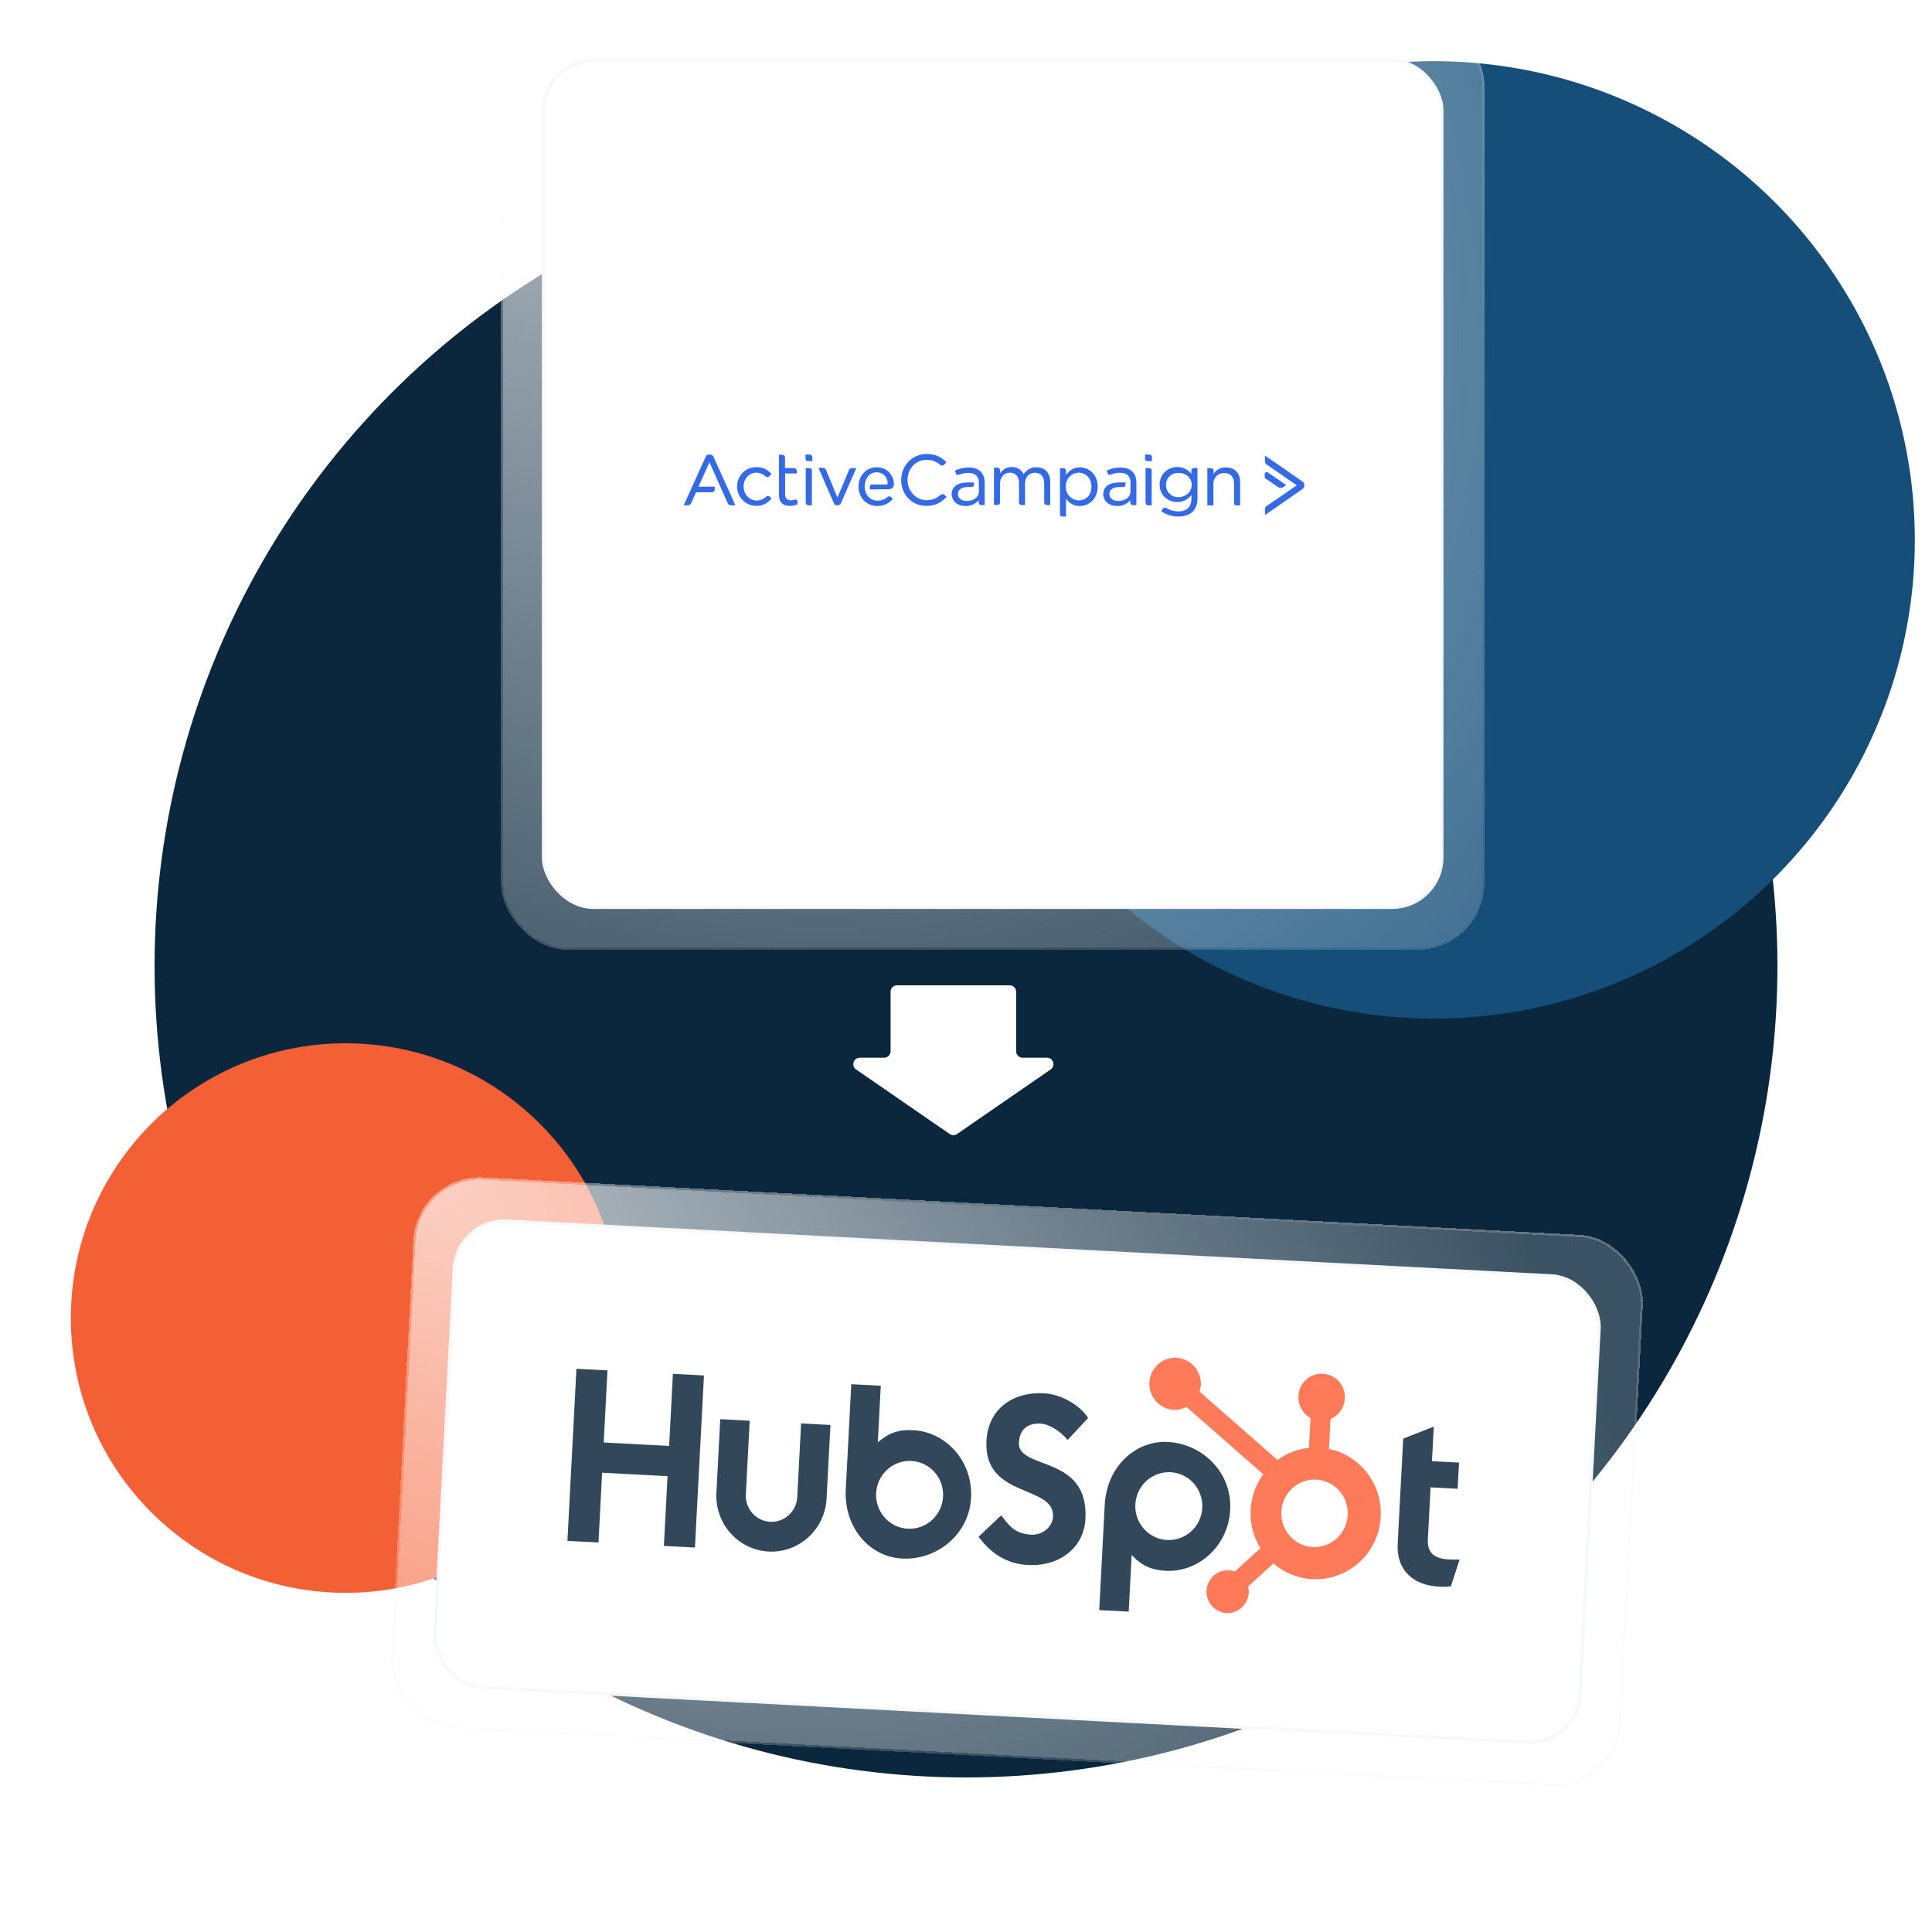 <svg width="600" height="600" viewBox="0 0 600 600" fill="none" xmlns="http://www.w3.org/2000/svg">
<g clip-path="url(#clip0_2412_62911)">
<circle cx="300" cy="300" r="252" fill="#0A273D"/>
<ellipse cx="445.333" cy="167.667" rx="149.333" ry="148.667" fill="#144E79"/>
<circle cx="107.333" cy="409.333" r="85.333" fill="#F46036"/>
<g filter="url(#filter0_di_2412_62911)">
<rect x="121.797" y="362" width="381" height="170" rx="20" transform="rotate(3 121.797 362)" fill="url(#paint0_radial_2412_62911)" shape-rendering="crispEdges"/>
<rect x="121.472" y="361.64" width="381.686" height="170.686" rx="20.343" transform="rotate(3 121.472 361.64)" stroke="url(#paint1_linear_2412_62911)" stroke-opacity="0.4" stroke-width="0.686" shape-rendering="crispEdges"/>
<rect x="133.625" y="375.137" width="356" height="145" rx="15.5" transform="rotate(3 133.625 375.137)" fill="white"/>
<rect x="133.625" y="375.137" width="356" height="145" rx="15.5" transform="rotate(3 133.625 375.137)" stroke="#F6F8FA"/>
<g clip-path="url(#clip1_2412_62911)">
<path d="M200.693 423.37L199.52 445.757L179.201 444.692L180.374 422.305L170.734 421.8L167.934 475.241L177.576 475.746L178.711 454.085L199.025 455.15L197.89 476.811L207.535 477.316L210.335 423.875L200.693 423.37ZM239.304 461.661C239.192 463.803 238.243 465.813 236.668 467.249C235.092 468.685 233.018 469.43 230.902 469.319C228.786 469.208 226.801 468.251 225.384 466.658C223.967 465.065 223.234 462.966 223.346 460.824L224.546 437.933L215.399 437.453L214.199 460.345C213.959 464.938 215.53 469.437 218.569 472.853C221.607 476.269 225.863 478.322 230.401 478.56C234.938 478.797 239.385 477.201 242.764 474.121C246.143 471.042 248.176 466.731 248.417 462.138L249.617 439.247L240.504 438.769L239.304 461.661ZM308.155 444.68C308.401 439.986 311.545 438.659 314.904 438.835C317.612 438.977 321.078 441.252 323.286 443.905L329.65 437.071C326.874 432.82 320.958 429.673 315.991 429.412C306.067 428.892 298.582 434.399 298.071 444.151C297.123 462.246 319.272 457.648 318.741 467.776C318.577 470.898 315.437 473.499 312.008 473.319C306.598 473.036 304.985 470.268 302.649 467.306L295.633 473.955C299.609 479.461 304.714 482.42 310.995 482.749C320.424 483.243 328.32 477.686 328.807 468.378C329.86 448.291 307.683 453.388 308.139 444.679M441.784 481.032C436.379 480.748 434.966 478.301 435.156 474.677L435.997 458.63L444.4 459.07L444.826 450.939L436.423 450.499L436.985 439.772L427.49 443.499L425.777 476.185C425.339 484.546 430.818 489.058 438.631 489.467C439.856 489.552 441.088 489.516 442.305 489.363L445.009 481.05C443.985 481.068 442.81 481.078 441.784 481.024M275.307 440.861C270.777 440.623 267.544 441.789 264.327 444.664L265.249 427.074L256.089 426.594L254.38 459.198C253.741 471.402 262.018 480.222 271.815 480.735C282.682 481.305 292.687 473.295 293.287 461.836C293.88 450.519 285.537 441.405 275.307 440.869M273.645 471.473C272.28 471.401 270.943 471.058 269.709 470.464C268.476 469.869 267.37 469.033 266.456 468.006C265.542 466.978 264.837 465.778 264.382 464.474C263.926 463.17 263.729 461.787 263.801 460.406C263.874 459.024 264.215 457.67 264.804 456.42C265.393 455.171 266.22 454.051 267.236 453.125C268.253 452.198 269.439 451.483 270.728 451.02C272.017 450.558 273.383 450.356 274.748 450.428C277.505 450.572 280.091 451.82 281.938 453.895C283.784 455.971 284.739 458.704 284.592 461.495C284.446 464.286 283.211 466.905 281.158 468.776C279.105 470.647 276.403 471.617 273.645 471.473ZM373.765 465.566C374.366 454.086 365.273 445.096 354.386 444.525C344.592 444.012 335.435 451.916 334.795 464.122L333.086 496.745L342.245 497.225L343.168 479.612C346.063 482.801 349.161 484.304 353.686 484.541C363.916 485.077 373.172 476.885 373.765 465.566ZM365.096 464.995C364.95 467.786 363.715 470.405 361.662 472.276C359.609 474.147 356.907 475.117 354.15 474.973C351.393 474.828 348.806 473.581 346.96 471.506C345.114 469.43 344.159 466.696 344.306 463.906C344.452 461.115 345.687 458.496 347.74 456.625C349.793 454.753 352.495 453.783 355.253 453.928C358.01 454.072 360.596 455.319 362.442 457.395C364.288 459.471 365.243 462.204 365.096 464.995Z" fill="#33475B"/>
<path d="M404.433 446.698L404.921 437.381C406.168 436.869 407.245 436.01 408.029 434.903C408.812 433.796 409.269 432.488 409.347 431.129L409.358 430.915C409.566 426.953 406.561 423.574 402.646 423.369L402.435 423.358C400.555 423.259 398.713 423.921 397.313 425.197C395.913 426.472 395.071 428.258 394.971 430.161L394.96 430.375C394.895 431.734 395.213 433.084 395.876 434.266C396.54 435.449 397.522 436.416 398.708 437.056L398.219 446.372C394.695 446.731 391.326 448.025 388.453 450.125L364.253 428.901C364.468 428.252 364.597 427.581 364.643 426.903C364.73 425.304 364.347 423.716 363.541 422.339C362.736 420.962 361.545 419.858 360.119 419.167C358.693 418.476 357.096 418.229 355.53 418.457C353.964 418.685 352.499 419.378 351.321 420.448C350.143 421.518 349.305 422.917 348.912 424.469C348.519 426.02 348.59 427.654 349.115 429.164C349.64 430.673 350.595 431.991 351.861 432.95C353.126 433.909 354.645 434.466 356.224 434.551C357.607 434.617 358.982 434.314 360.214 433.674L384.045 454.556C381.633 457.853 380.257 461.809 380.097 465.906C379.938 470.004 381.001 474.053 383.149 477.527L375.188 484.786C374.587 484.556 373.956 484.418 373.315 484.375C372.018 484.308 370.731 484.632 369.615 485.305C368.499 485.979 367.605 486.971 367.046 488.158C366.486 489.345 366.287 490.672 366.473 491.973C366.659 493.273 367.221 494.488 368.089 495.464C368.957 496.441 370.092 497.134 371.351 497.457C372.609 497.78 373.934 497.718 375.158 497.279C376.383 496.84 377.451 496.044 378.23 494.99C379.008 493.937 379.46 492.675 379.53 491.363C379.556 490.713 379.486 490.063 379.322 489.434L387.199 482.253C389.538 484.281 392.306 485.74 395.29 486.518C398.274 487.295 401.395 487.371 404.414 486.739C407.433 486.108 410.27 484.785 412.708 482.872C415.146 480.96 417.119 478.509 418.478 475.707C419.836 472.904 420.543 469.826 420.544 466.706C420.546 463.586 419.842 460.508 418.486 457.708C417.13 454.908 415.159 452.46 412.723 450.552C410.287 448.643 407.452 447.325 404.433 446.698ZM399.727 477.177C398.343 477.143 396.979 476.829 395.718 476.252C394.456 475.676 393.322 474.85 392.382 473.822C391.442 472.794 390.716 471.585 390.245 470.268C389.775 468.95 389.57 467.55 389.644 466.15C389.717 464.751 390.067 463.38 390.672 462.118C391.278 460.857 392.127 459.731 393.169 458.807C394.211 457.883 395.426 457.18 396.741 456.738C398.055 456.297 399.444 456.127 400.824 456.238C403.498 456.473 405.976 457.75 407.737 459.799C409.497 461.848 410.402 464.51 410.261 467.223C410.12 469.937 408.944 472.49 406.981 474.346C405.019 476.202 402.422 477.215 399.738 477.172" fill="#FF7A59"/>
</g>
</g>
<g filter="url(#filter1_di_2412_62911)">
<rect x="148" y="3" width="304" height="288" rx="20" fill="url(#paint2_radial_2412_62911)" shape-rendering="crispEdges"/>
<rect x="147.657" y="2.657" width="304.686" height="288.686" rx="20.343" stroke="url(#paint3_linear_2412_62911)" stroke-opacity="0.4" stroke-width="0.686" shape-rendering="crispEdges"/>
<rect x="160.5" y="15.5" width="279" height="263" rx="15.5" fill="white"/>
<rect x="160.5" y="15.5" width="279" height="263" rx="15.5" stroke="#F6F8FA"/>
<g clip-path="url(#clip2_2412_62911)">
<path d="M348.632 137.888H347.322V139.188C347.322 139.522 347.472 139.931 348.146 139.931H349.455V138.631C349.455 138.333 349.343 137.888 348.632 137.888Z" fill="#356AE6"/>
<path d="M348.52 142.086H347.473V152.822C347.473 153.268 347.772 153.565 348.184 153.602V153.639H349.381V142.866C349.344 142.383 349.082 142.086 348.52 142.086Z" fill="#356AE6"/>
<path d="M285.13 150.482C284.681 150.036 284.12 150.147 283.783 150.444C282.398 151.596 281.126 152.042 279.48 152.042C276.187 152.042 273.567 149.293 273.567 145.764C273.567 142.234 276.112 139.522 279.48 139.522C281.089 139.522 282.436 140.005 283.708 141.083C284.008 141.343 284.531 141.454 284.906 141.046C285.242 140.711 285.579 140.34 285.579 140.34L285.654 140.265L285.579 140.191C284.232 138.891 282.548 137.702 279.48 137.702C275.027 137.702 271.584 141.268 271.584 145.801C271.584 150.37 274.952 153.825 279.442 153.825C281.949 153.825 283.783 153.008 285.654 151.076L285.692 151.002L285.654 150.927C285.654 151.002 285.542 150.853 285.13 150.482Z" fill="#356AE6"/>
<path d="M313.569 141.826C311.923 141.826 310.613 142.532 309.603 143.944C309.154 143.052 308.106 141.752 305.936 141.752C304.065 141.752 303.054 142.718 302.306 143.684V142.866C302.306 142.309 301.969 141.975 301.445 141.975H300.397V153.528H301.445C301.969 153.528 302.268 153.38 302.268 152.748V146.99C302.268 144.984 303.578 143.498 305.337 143.498C307.133 143.498 308.181 144.724 308.181 146.804V152.748C308.181 153.305 308.48 153.565 309.004 153.565H310.052V146.953C310.052 144.575 311.586 143.535 313.12 143.535C314.954 143.535 316.002 144.761 316.002 146.841V152.637C316.002 153.12 316.114 153.565 316.862 153.565H317.873V146.47C317.91 143.609 316.264 141.826 313.569 141.826Z" fill="#356AE6"/>
<path d="M327.079 141.863C325.357 141.863 323.935 142.606 322.775 144.204V143.015C322.775 142.421 322.439 142.123 321.84 142.123H320.904V156.314C320.904 156.872 321.166 157.132 321.728 157.132H322.775V151.634C323.935 153.12 325.32 153.863 327.079 153.863C329.773 153.863 332.617 151.745 332.617 147.844C332.617 143.944 329.773 141.863 327.079 141.863ZM330.671 147.844C330.671 150.37 329.062 152.117 326.742 152.117C324.759 152.117 322.701 150.482 322.701 147.807C322.701 145.132 324.759 143.498 326.742 143.498C328.688 143.535 330.671 145.021 330.671 147.844Z" fill="#356AE6"/>
<path d="M361.692 142.904V143.869C360.906 142.866 359.522 141.752 357.314 141.752C355.929 141.752 354.545 142.272 353.535 143.201C352.449 144.204 351.851 145.653 351.851 147.213C351.851 150.742 354.657 152.637 357.314 152.637C359.035 152.637 360.495 151.931 361.73 150.445V151.559C361.73 154.086 360.233 155.534 357.688 155.534C356.453 155.534 355.256 155.237 354.133 154.606C353.834 154.42 353.609 154.346 353.422 154.346C353.198 154.346 352.973 154.457 352.824 154.717C352.524 155.2 352.412 155.423 352.412 155.423L352.374 155.497L352.449 155.534C353.983 156.612 355.742 157.132 357.688 157.132C361.43 157.132 363.601 155.089 363.601 151.522V142.049H362.553C362.216 142.049 361.692 142.346 361.692 142.904ZM361.804 147.324C361.804 149.702 359.709 151.114 357.688 151.114C355.48 151.114 353.834 149.479 353.834 147.324C353.834 145.133 355.48 143.572 357.688 143.572C359.672 143.535 361.804 144.835 361.804 147.324Z" fill="#356AE6"/>
<path d="M372.432 141.863C370.785 141.863 369.513 142.532 368.615 143.869V142.903C368.615 142.346 368.166 142.123 367.717 142.123H366.669V153.677H368.577L368.54 147.064C368.54 145.021 369.924 143.609 371.908 143.609C373.854 143.609 374.976 144.835 374.976 146.953V152.897C374.976 153.454 375.238 153.677 375.725 153.677H376.847V146.47C376.885 143.646 375.163 141.863 372.432 141.863Z" fill="#356AE6"/>
<path d="M339.652 141.9C338.192 141.9 336.882 142.198 335.46 142.829L335.386 142.866L335.423 142.941C335.423 142.941 335.61 143.461 335.76 143.832C335.91 144.204 336.359 144.241 336.695 144.092C337.668 143.721 338.529 143.535 339.502 143.535C341.635 143.535 342.795 144.612 342.795 146.544V149.33C342.795 151.076 341.223 152.302 339.053 152.302C337.706 152.302 336.246 151.634 336.246 150.148C336.246 148.736 337.406 147.956 339.502 147.956H340.437C340.999 147.956 341.261 147.696 341.261 147.176V146.544H339.315C336.134 146.544 334.338 147.881 334.338 150.185C334.338 151.931 335.685 153.863 338.716 153.863C340.363 153.863 341.747 153.231 342.757 152.042V152.822C342.757 153.342 343.019 153.565 343.581 153.565H344.629V146.507C344.591 143.572 342.832 141.9 339.652 141.9Z" fill="#356AE6"/>
<path d="M292.539 141.9C290.743 141.9 289.471 142.346 288.348 142.829L288.273 142.903L288.31 142.978C288.31 142.978 288.498 143.498 288.647 143.869C288.797 144.241 289.246 144.278 289.583 144.129C290.556 143.758 291.416 143.572 292.389 143.572C294.522 143.572 295.72 144.649 295.72 146.581V149.33C295.72 151.076 294.148 152.302 291.978 152.302C290.631 152.302 289.209 151.634 289.209 150.148C289.209 148.736 290.369 147.956 292.427 147.956H293.362C293.924 147.956 294.185 147.696 294.185 147.176V146.544H292.277C289.096 146.544 287.263 147.881 287.263 150.185C287.263 151.931 288.61 153.862 291.603 153.862C293.25 153.862 294.635 153.231 295.682 152.042V152.822C295.682 153.342 295.944 153.565 296.468 153.565H297.516V146.507C297.479 143.572 295.72 141.9 292.539 141.9Z" fill="#356AE6"/>
<path d="M396.119 146.21C395.857 145.987 385.192 138.594 384.705 138.297L384.556 138.186V140.006C384.556 140.6 384.855 140.786 385.229 141.083L385.304 141.12C385.828 141.492 393.424 146.73 394.435 147.436C393.424 148.142 385.716 153.454 385.229 153.751C384.63 154.123 384.593 154.383 384.593 154.903V156.649C384.593 156.649 395.931 148.81 396.156 148.625C396.68 148.253 396.792 147.77 396.792 147.473V147.25C396.792 146.879 396.568 146.507 396.119 146.21Z" fill="#356AE6"/>
<path d="M389.458 148.252C389.758 148.252 390.057 148.141 390.356 147.918C390.731 147.658 391.067 147.435 391.067 147.435L391.18 147.361L391.067 147.287C391.03 147.249 386.053 143.832 385.529 143.497C385.305 143.312 385.005 143.274 384.818 143.386C384.631 143.497 384.481 143.683 384.481 143.98V145.132L384.519 145.169C384.556 145.206 387.962 147.547 388.635 147.993C388.934 148.178 389.196 148.252 389.458 148.252Z" fill="#356AE6"/>
<path d="M230.758 150.965C230.346 150.556 229.823 150.816 229.598 151.002C228.737 151.782 227.764 152.154 226.717 152.154C224.434 152.154 222.638 150.259 222.638 147.807C222.638 145.393 224.397 143.498 226.604 143.498C227.877 143.498 228.7 144.055 229.374 144.575C229.86 144.984 230.272 145.021 230.608 144.649C230.908 144.352 231.245 143.981 231.245 143.981L231.319 143.907L231.245 143.832C229.935 142.421 228.475 141.789 226.604 141.789C223.274 141.789 220.617 144.427 220.617 147.807C220.617 151.114 223.311 153.825 226.604 153.825C229.037 153.825 230.421 152.6 231.319 151.559H231.394L231.319 151.485C231.319 151.485 231.132 151.336 230.758 150.965Z" fill="#356AE6"/>
<path d="M243.182 137.888H241.872V139.188C241.872 139.522 242.022 139.931 242.695 139.931H244.005V138.779C244.042 138.259 243.706 137.888 243.182 137.888Z" fill="#356AE6"/>
<path d="M243.032 142.086H241.947V152.822C241.947 153.268 242.247 153.565 242.658 153.602V153.639H243.856V142.866C243.893 142.383 243.594 142.086 243.032 142.086Z" fill="#356AE6"/>
<path d="M255.343 142.718C255.194 143.126 252.35 149.962 251.788 151.225C251.265 149.925 248.421 143.089 248.271 142.718C248.084 142.272 247.71 142.012 247.223 142.012H245.876L245.951 142.123C245.988 142.272 250.516 152.636 250.703 153.045C250.89 153.528 251.19 153.639 251.676 153.639H251.901C252.35 153.639 252.649 153.454 252.836 153.045C253.023 152.636 257.551 142.346 257.589 142.235L257.663 142.086H256.354C255.867 142.086 255.53 142.272 255.343 142.718Z" fill="#356AE6"/>
<path d="M267.056 147.176H262.603C262.116 147.176 261.817 147.473 261.817 147.956V148.699H261.929C264.062 148.662 266.532 148.662 267.542 148.662C268.141 148.662 268.59 148.513 268.927 148.179C269.226 147.844 269.376 147.324 269.339 146.73C269.002 143.758 266.869 141.826 263.95 141.826C260.769 141.826 258.337 144.427 258.337 147.844C258.337 151.299 260.844 153.863 264.174 153.863C266.12 153.863 267.58 153.194 268.964 151.708L269.039 151.634L268.964 151.559C268.964 151.559 268.702 151.336 268.403 151.076C267.954 150.705 267.542 150.854 267.318 151.076C266.495 151.819 265.484 152.191 264.249 152.191C262.116 152.191 260.545 150.668 260.283 148.402C260.283 148.402 260.245 148.142 260.245 147.807C260.245 147.436 260.283 147.176 260.283 147.176C260.507 144.947 262.004 143.387 263.913 143.387C265.821 143.387 267.206 144.65 267.393 146.581C267.43 146.767 267.393 146.916 267.355 146.99C267.243 147.139 267.168 147.176 267.056 147.176Z" fill="#356AE6"/>
<path d="M213.245 138.482C213.021 138.036 212.759 137.888 212.272 137.888H211.823C211.449 137.888 211.112 138.111 210.925 138.445C210.776 138.779 204.19 153.342 204.115 153.49L204.04 153.639H205.275C205.799 153.639 206.136 153.416 206.398 152.896C206.622 152.45 207.707 149.998 207.894 149.59H212.722C213.32 149.59 213.694 149.218 213.694 148.661V147.844H208.643L212.048 140.265C212.759 141.826 217.511 152.599 217.736 153.045C218.035 153.639 218.746 153.639 218.971 153.639H220.093L220.019 153.49C220.019 153.342 213.47 138.965 213.245 138.482Z" fill="#356AE6"/>
<path d="M239.178 151.967C238.991 151.856 238.729 151.819 238.467 151.893C238.055 152.004 237.756 152.079 237.382 152.079C236.184 152.079 235.548 151.484 235.548 150.258V143.757H239.178V142.977C239.178 142.383 238.654 142.086 238.205 142.086H235.511V138.816C235.511 138.296 235.136 137.925 234.575 137.925H233.64V150.518C233.64 152.636 234.8 153.825 236.97 153.825C237.793 153.825 238.729 153.639 239.328 153.342L239.365 153.305V153.267C239.365 153.267 239.402 152.933 239.402 152.524C239.44 152.227 239.29 152.079 239.178 151.967Z" fill="#356AE6"/>
</g>
</g>
<path fill-rule="evenodd" clip-rule="evenodd" d="M315.58 308C315.58 306.895 314.685 306 313.58 306H278.578C277.474 306 276.578 306.895 276.578 308V326.486C276.578 327.59 275.683 328.486 274.578 328.486L267.004 328.486C265.041 328.486 264.253 331.018 265.869 332.132L294.944 352.179C295.627 352.65 296.531 352.65 297.214 352.179L326.29 332.132C327.906 331.018 327.117 328.486 325.155 328.486L317.58 328.486C316.476 328.486 315.58 327.59 315.58 326.486V308Z" fill="white"/>
</g>
<defs>
<filter id="filter0_di_2412_62911" x="90.899" y="335" width="453.375" height="253.707" filterUnits="userSpaceOnUse" color-interpolation-filters="sRGB">
<feFlood flood-opacity="0" result="BackgroundImageFix"/>
<feColorMatrix in="SourceAlpha" type="matrix" values="0 0 0 0 0 0 0 0 0 0 0 0 0 0 0 0 0 0 127 0" result="hardAlpha"/>
<feOffset dx="10" dy="5"/>
<feGaussianBlur stdDeviation="16"/>
<feComposite in2="hardAlpha" operator="out"/>
<feColorMatrix type="matrix" values="0 0 0 0 0.957 0 0 0 0 0.376 0 0 0 0 0.212 0 0 0 0.1 0"/>
<feBlend mode="normal" in2="BackgroundImageFix" result="effect1_dropShadow_2412_62911"/>
<feBlend mode="normal" in="SourceGraphic" in2="effect1_dropShadow_2412_62911" result="shape"/>
<feColorMatrix in="SourceAlpha" type="matrix" values="0 0 0 0 0 0 0 0 0 0 0 0 0 0 0 0 0 0 127 0" result="hardAlpha"/>
<feOffset dx="-1.715" dy="-1.715"/>
<feGaussianBlur stdDeviation="42.868"/>
<feComposite in2="hardAlpha" operator="arithmetic" k2="-1" k3="1"/>
<feColorMatrix type="matrix" values="0 0 0 0 1 0 0 0 0 1 0 0 0 0 1 0 0 0 0.02 0"/>
<feBlend mode="normal" in2="shape" result="effect2_innerShadow_2412_62911"/>
</filter>
<filter id="filter1_di_2412_62911" x="125.314" y="-24.686" width="369.371" height="353.371" filterUnits="userSpaceOnUse" color-interpolation-filters="sRGB">
<feFlood flood-opacity="0" result="BackgroundImageFix"/>
<feColorMatrix in="SourceAlpha" type="matrix" values="0 0 0 0 0 0 0 0 0 0 0 0 0 0 0 0 0 0 127 0" result="hardAlpha"/>
<feOffset dx="10" dy="5"/>
<feGaussianBlur stdDeviation="16"/>
<feComposite in2="hardAlpha" operator="out"/>
<feColorMatrix type="matrix" values="0 0 0 0 0.957 0 0 0 0 0.376 0 0 0 0 0.212 0 0 0 0.1 0"/>
<feBlend mode="normal" in2="BackgroundImageFix" result="effect1_dropShadow_2412_62911"/>
<feBlend mode="normal" in="SourceGraphic" in2="effect1_dropShadow_2412_62911" result="shape"/>
<feColorMatrix in="SourceAlpha" type="matrix" values="0 0 0 0 0 0 0 0 0 0 0 0 0 0 0 0 0 0 127 0" result="hardAlpha"/>
<feOffset dx="-1.715" dy="-1.715"/>
<feGaussianBlur stdDeviation="42.868"/>
<feComposite in2="hardAlpha" operator="arithmetic" k2="-1" k3="1"/>
<feColorMatrix type="matrix" values="0 0 0 0 1 0 0 0 0 1 0 0 0 0 1 0 0 0 0.02 0"/>
<feBlend mode="normal" in2="shape" result="effect2_innerShadow_2412_62911"/>
</filter>
<radialGradient id="paint0_radial_2412_62911" cx="0" cy="0" r="1" gradientUnits="userSpaceOnUse" gradientTransform="translate(121.797 362) rotate(24.046) scale(417.206 215.743)">
<stop stop-color="white" stop-opacity="0.7"/>
<stop offset="1" stop-color="white" stop-opacity="0.2"/>
</radialGradient>
<linearGradient id="paint1_linear_2412_62911" x1="121.797" y1="362" x2="138.441" y2="556.658" gradientUnits="userSpaceOnUse">
<stop stop-color="white"/>
<stop offset="1" stop-color="#EEEDED" stop-opacity="0.5"/>
</linearGradient>
<radialGradient id="paint2_radial_2412_62911" cx="0" cy="0" r="1" gradientUnits="userSpaceOnUse" gradientTransform="translate(148 3) rotate(43.452) scale(418.76 290.546)">
<stop stop-color="white" stop-opacity="0.7"/>
<stop offset="1" stop-color="white" stop-opacity="0.2"/>
</radialGradient>
<linearGradient id="paint3_linear_2412_62911" x1="148" y1="3" x2="206.381" y2="324.585" gradientUnits="userSpaceOnUse">
<stop stop-color="white"/>
<stop offset="1" stop-color="#EEEDED" stop-opacity="0.5"/>
</linearGradient>
<clipPath id="clip0_2412_62911">
<rect width="600" height="600" fill="white"/>
</clipPath>
<clipPath id="clip1_2412_62911">
<rect width="277" height="82" fill="white" transform="translate(171.423 408.661) rotate(3)"/>
</clipPath>
<clipPath id="clip2_2412_62911">
<rect width="194.167" height="20.833" fill="white" transform="translate(203.333 137)"/>
</clipPath>
</defs>
</svg>
